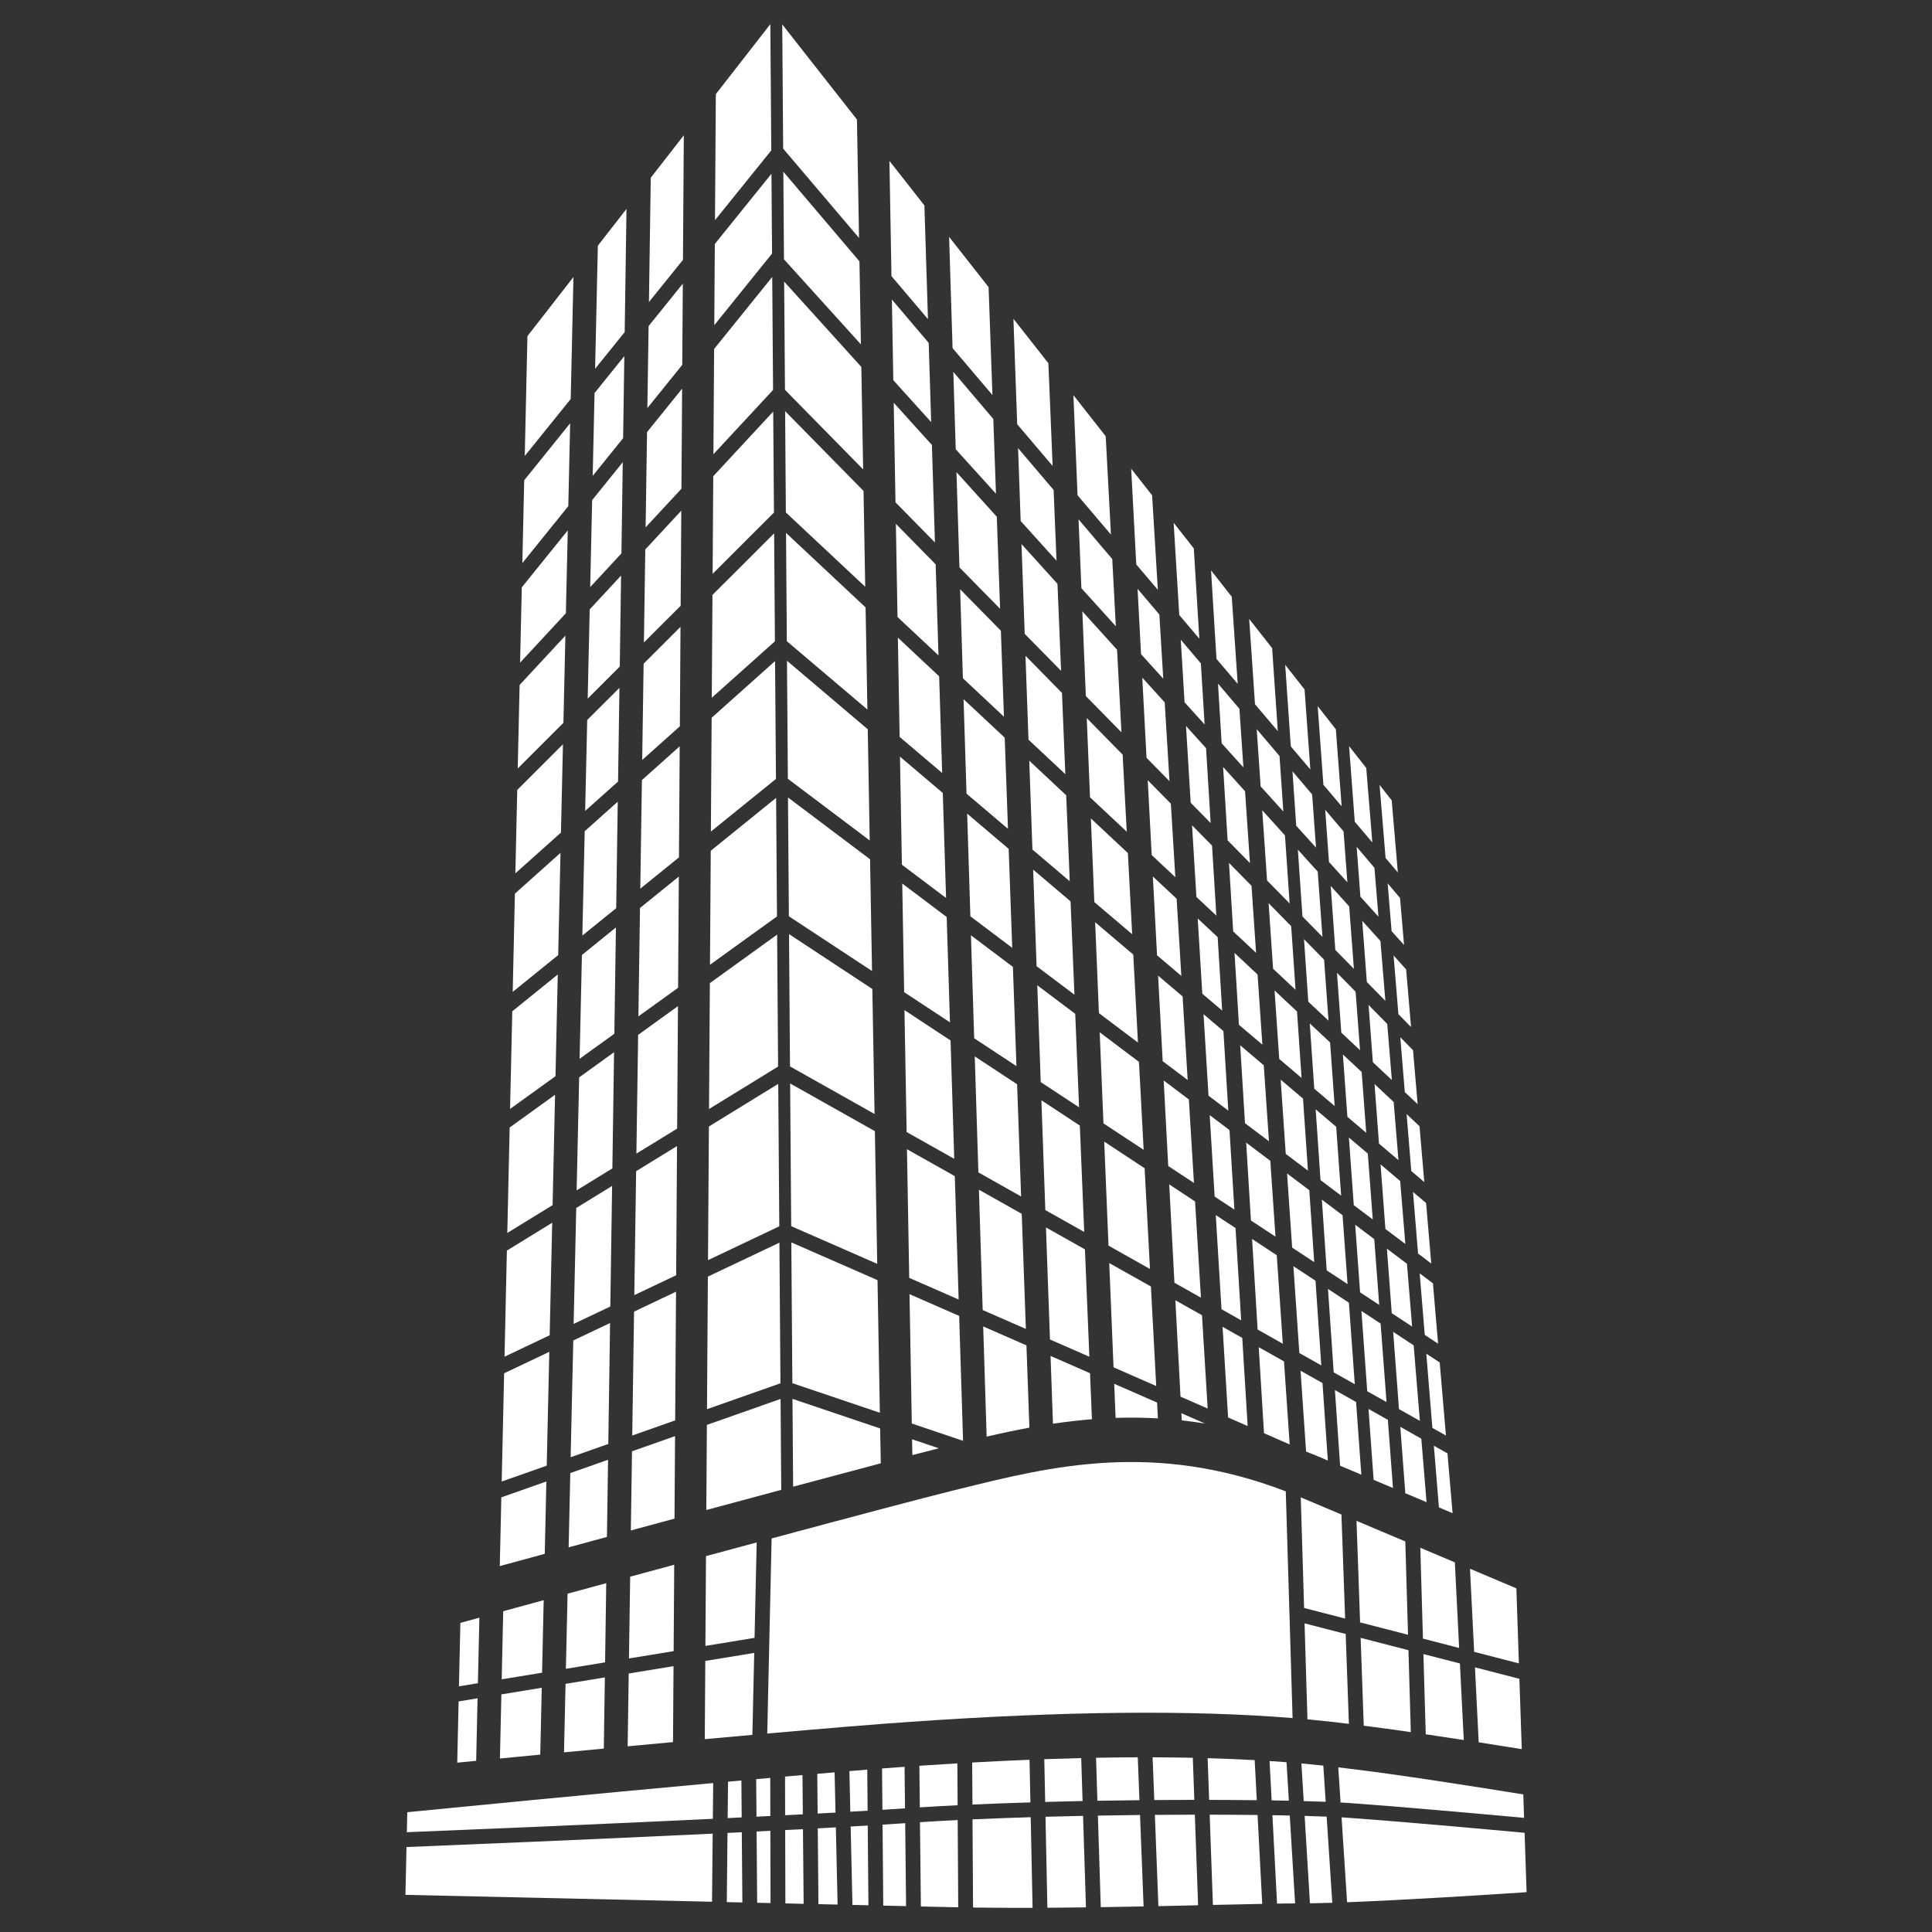 <?xml version="1.0" encoding="utf-8"?>
<!-- Generator: Adobe Illustrator 24.0.1, SVG Export Plug-In . SVG Version: 6.00 Build 0)  -->
<svg version="1.1" id="Layer_1" xmlns="http://www.w3.org/2000/svg" xmlns:xlink="http://www.w3.org/1999/xlink" x="0px" y="0px"
	 viewBox="0 0 800 800" style="enable-background:new 0 0 800 800;" xml:space="preserve">
<rect x="0" y="0" width="800" height="800" fill="#333333" stroke="none"/>
<style type="text/css">
	.st0{fill:#FFFFFF;}
</style>
<g>
	<polygon class="st0" points="511.19,394.59 513.02,424.35 522.72,432.58 520.73,403.53 	"/>
	<polygon class="st0" points="508.9,357.3 510.64,385.68 520.12,394.55 518.22,366.79 	"/>
	<polygon class="st0" points="530.3,447.06 532.4,477.8 541.59,484.73 539.55,454.91 	"/>
	<polygon class="st0" points="502.96,495.48 511.13,500.86 509.11,467.94 500.91,461.76 	"/>
	<polygon class="st0" points="457.23,472.72 459.01,515.79 476.18,525.46 473.96,483.74 	"/>
	<polygon class="st0" points="525.3,373.99 527.16,401.14 536.46,409.85 534.65,383.51 	"/>
	<polygon class="st0" points="513.54,432.84 515.52,465.09 525.45,472.57 523.3,441.12 	"/>
	<polygon class="st0" points="498.36,419.96 500.42,453.71 508.61,459.88 506.59,426.94 	"/>
	<polygon class="st0" points="495.95,380.32 497.85,411.48 506.07,418.46 504.21,388.05 	"/>
	<polygon class="st0" points="477.37,362.92 479.11,395.58 489.17,404.11 487.22,372.15 	"/>
	<polygon class="st0" points="459.31,523 461.09,566.18 478.76,573.92 476.57,532.71 	"/>
	<polygon class="st0" points="479.55,404 481.44,439.41 491.79,447.21 489.69,412.6 	"/>
	<polygon class="st0" points="481.86,447.41 483.74,482.83 494.39,489.84 492.28,455.26 	"/>
	<polygon class="st0" points="484.15,490.44 486.31,531.16 497.28,537.33 494.85,497.49 	"/>
	<polygon class="st0" points="527.77,410.12 529.71,438.51 538.96,446.36 537.07,418.84 	"/>
	<polygon class="st0" points="569.16,448.88 571.01,473.56 579.07,480.39 577.09,456.31 	"/>
	<polygon class="st0" points="574.29,517.04 576.3,543.76 584.73,549.31 582.59,523.3 	"/>
	<polygon class="st0" points="571.66,482.15 573.67,508.9 581.92,515.11 579.78,489.04 	"/>
	<polygon class="st0" points="576.88,551.49 579.29,583.48 587.94,588.35 585.37,557.08 	"/>
	<path class="st0" d="M579.84,590.83l2.07,27.48c3.05,1.29,5.98,2.52,8.79,3.71l-2.16-26.29L579.84,590.83z"/>
	<path class="st0" d="M604.52,688.81l-15.12-3.9l0.97,33.22c5.28,0.78,10.6,1.58,15.75,2.38L604.52,688.81z"/>
	<polygon class="st0" points="553.61,402.81 555.41,427.6 563.16,434.86 561.33,410.66 	"/>
	<polygon class="st0" points="539.96,388.91 541.74,414.8 550.11,422.64 548.28,397.38 	"/>
	<polygon class="st0" points="544.79,459.36 546.8,488.65 555.34,495.09 553.28,466.56 	"/>
	<polygon class="st0" points="542.35,423.78 544.21,450.81 552.66,457.99 550.76,431.65 	"/>
	<polygon class="st0" points="558.55,471.03 560.57,499.03 568.43,504.95 566.38,477.67 	"/>
	<polygon class="st0" points="556.06,436.62 557.93,462.45 565.73,469.08 563.84,443.9 	"/>
	<polygon class="st0" points="566.69,416.11 568.47,439.84 576.34,447.21 574.43,424 	"/>
	<polygon class="st0" points="548.74,335.32 550.3,356.92 557.92,365.35 556.34,344.27 	"/>
	<polygon class="st0" points="571.25,325.02 573.74,355.29 578.82,361.27 576.27,331.42 	"/>
	<polygon class="st0" points="565.98,406.63 573.65,414.44 571.61,389.64 564.07,381.29 	"/>
	<polygon class="st0" points="561.76,350.66 563.32,371.32 570.79,379.58 569.12,359.33 	"/>
	<polygon class="st0" points="558.62,308.95 560.98,340.26 568.26,348.84 565.73,317.99 	"/>
	<polygon class="st0" points="579.83,429.49 581.7,452.22 587.01,457.2 585.11,434.86 	"/>
	<polygon class="st0" points="577.05,395.65 579.05,419.94 584.29,425.27 582.25,401.4 	"/>
	<polygon class="st0" points="574.6,365.78 576.23,385.59 581.39,391.3 579.72,371.81 	"/>
	<path class="st0" d="M556.99,670.21l-1.53-43.08c-5.28-2.23-10.82-4.56-16.62-7.01c-0.07-0.03-0.15-0.06-0.22-0.09l1.38,45.8
		L556.99,670.21z"/>
	<polygon class="st0" points="539.32,379.5 547.6,387.93 545.64,360.92 537.42,351.83 	"/>
	<polygon class="st0" points="535.19,319.38 536.74,341.93 544.93,350.98 543.33,328.96 	"/>
	<polygon class="st0" points="552.93,393.36 560.62,401.18 558.67,375.33 551.02,366.86 	"/>
	<polygon class="st0" points="532.17,275.27 534.49,309.07 542.58,318.6 540.19,285.48 	"/>
	<polygon class="st0" points="545.63,292.41 547.99,324.96 555.55,333.87 553.15,301.98 	"/>
	<polygon class="st0" points="582.45,461.33 584.38,484.9 589.77,489.47 587.79,466.34 	"/>
	<polygon class="st0" points="590.49,498.13 585.09,493.55 587.19,519.08 592.65,523.19 590.51,498.1 	"/>
	<polygon class="st0" points="455.36,427.45 456.92,465.17 473.56,476.12 471.62,439.7 	"/>
	<path class="st0" d="M547.96,731.11c-2.96-0.32-5.98-0.62-9.07-0.89l0.95,15.57c3.27,0.09,6.32,0.19,9.1,0.3L547.96,731.11z"/>
	<polygon class="st0" points="522.67,335.52 524.66,364.59 534.01,374.1 532.08,345.92 	"/>
	<path class="st0" d="M532.72,729.7c-2.31-0.18-4.64-0.35-7.02-0.5l0.86,16.3c2.46,0.04,4.84,0.08,7.13,0.13L532.72,729.7z"/>
	<polygon class="st0" points="453.48,381.88 455.04,419.52 471.2,431.7 469.26,395.27 	"/>
	<path class="st0" d="M471.82,745.42l-0.69-17.76c-5.63,0.02-11.39,0.08-17.28,0.19l0.56,17.81
		C460.25,745.56,466.07,745.48,471.82,745.42z"/>
	<path class="st0" d="M479.47,587.32l-0.35-6.55L461.37,573l0.58,14.12C467.64,586.93,473.48,586.98,479.47,587.32z"/>
	<path class="st0" d="M519.54,728.83c-6.27-0.35-12.76-0.62-19.48-0.81l0.62,17.28c6.91,0.01,13.52,0.05,19.73,0.13L519.54,728.83z"
		/>
	<polygon class="st0" points="596.03,564.1 590.6,560.52 593.12,591.27 598.73,594.42 596.13,563.96 	"/>
	<polygon class="st0" points="593.27,531.34 587.86,527.27 589.96,552.76 595.48,556.39 593.34,531.25 	"/>
	<path class="st0" d="M599.21,601.73l-5.48-3.09l2.1,25.54c1.95,0.82,3.83,1.61,5.65,2.39l-2.14-25.06L599.21,601.73z"/>
	<path class="st0" d="M610.74,690.41l1.56,31.04c6.62,1.03,12.73,2.01,17.83,2.83l-0.98-29.12L610.74,690.41z"/>
	<path class="st0" d="M608.69,649.59l1.73,34.4l18.52,4.78l-1.04-31.07C623.8,655.97,617.36,653.25,608.69,649.59z"/>
	<path class="st0" d="M631.09,752.74l-0.33-9.71c-17.64-2.86-53.08-8.47-73.33-10.8c-1.08-0.14-2.18-0.28-3.28-0.41l0.95,14.55
		c1.37,0.08,2.66,0.15,3.82,0.24C579.07,748.03,613.66,751.14,631.09,752.74z"/>
	<path class="st0" d="M493.92,727.86c-5.41-0.11-10.96-0.18-16.65-0.2l0.69,17.7c5.64-0.05,11.19-0.07,16.58-0.08L493.92,727.86z"/>
	<path class="st0" d="M535.23,711.41l-2.82-93.88c-54.58-20.92-97.07-10.41-134.72-1.08l-3,0.74
		c-13.13,3.25-42.07,10.93-75.18,19.84l-1.81,80.79c23.22-2.06,44.29-3.82,59.2-4.85C440.99,708.53,493.11,708.01,535.23,711.41z"/>
	<path class="st0" d="M364.45,591.5l-36.3-12.26l0.27,36.35c13.42-3.6,25.8-6.9,36.29-9.66L364.45,591.5z"/>
	<path class="st0" d="M197.75,703.23l-7.85,1.29l-0.57,25.36c2.5-0.24,5.11-0.5,7.84-0.76L197.75,703.23z"/>
	<path class="st0" d="M312.31,684.44l-20.26,3.32l-0.22,32.39c6.65-0.61,13.25-1.2,19.71-1.78L312.31,684.44z"/>
	<polygon class="st0" points="324.7,116.6 325.04,161.42 357.41,194.37 356.66,151.94 	"/>
	<polygon class="st0" points="323.91,10.1 324.29,61.54 355.71,98.54 354.84,49.49 	"/>
	<polygon class="st0" points="324.36,71.1 324.63,107.38 356.49,142.61 355.88,108.22 	"/>
	<path class="st0" d="M224.33,698.87l-16.72,2.74l-0.6,26.55c5.3-0.51,10.88-1.05,16.7-1.61L224.33,698.87z"/>
	<path class="st0" d="M207.74,695.37l16.72-2.74l0.67-30.03c-5.86,1.6-11.47,3.13-16.76,4.57L207.74,695.37z"/>
	<path class="st0" d="M250.46,694.58l-16.28,2.67l-0.64,28.36c5.37-0.51,10.88-1.03,16.48-1.56L250.46,694.58z"/>
	<path class="st0" d="M234.32,691.01l16.23-2.66l0.48-32.79c-5.45,1.48-10.8,2.94-16.01,4.35L234.32,691.01z"/>
	<path class="st0" d="M292.09,681.54l20.35-3.34l0.89-39.51c-6.89,1.85-13.92,3.75-20.99,5.66L292.09,681.54z"/>
	<path class="st0" d="M278.89,689.92l-18.55,3.04l-0.44,30.15c6.21-0.58,12.5-1.17,18.78-1.75L278.89,689.92z"/>
	<path class="st0" d="M260.44,686.73l18.5-3.03l0.24-35.77c-6.11,1.66-12.21,3.31-18.24,4.94L260.44,686.73z"/>
	<polygon class="st0" points="325.1,170.24 325.41,212.2 358.27,242.97 357.57,203.29 	"/>
	<polygon class="st0" points="211.21,459.19 230.02,445.63 230.96,403.52 212.12,418.76 	"/>
	<polygon class="st0" points="293.17,521.8 322.69,507.79 322.25,448.81 293.54,466.45 	"/>
	<polygon class="st0" points="293.94,407.09 293.59,459.22 322.19,441.64 321.79,387 	"/>
	<path class="st0" d="M555.51,752.53l2.29,35.15c24.68-0.95,58.49-3.11,74.33-4.17l-0.83-24.59c-17.15-1.57-52.41-4.76-72.8-6.19
		C557.57,752.66,556.57,752.6,555.51,752.53z"/>
	<polygon class="st0" points="226.39,606.9 227.45,559.77 208.75,568.64 207.74,613.47 	"/>
	<path class="st0" d="M489.18,585.18l0.16,2.97c3.16,0.35,6.36,0.78,9.61,1.31L489.18,585.18z"/>
	<path class="st0" d="M448.47,751.91c-5.2,0.11-10.39,0.23-15.55,0.37l0.78,37.68c5.32-0.03,10.65-0.09,15.97-0.16L448.47,751.91z"
		/>
	<polygon class="st0" points="327.18,448.64 327.62,507.73 363.24,523.33 362.27,468.39 	"/>
	<polygon class="st0" points="326.72,386.8 327.12,441.58 362.14,461.28 361.22,409.52 	"/>
	<polygon class="st0" points="326.29,330.21 326.66,379.42 361.09,402.08 360.27,355.81 	"/>
	<polygon class="st0" points="325.87,273.6 326.24,322.48 360.13,348.02 359.32,301.98 	"/>
	<polygon class="st0" points="325.48,220.66 325.81,265.51 359.17,293.81 358.42,251.52 	"/>
	<path class="st0" d="M292.47,625.27c10.61-2.87,21.07-5.68,31.03-8.36l-0.28-37.64l-30.51,10.75L292.47,625.27z"/>
	<polygon class="st0" points="364.33,584.99 363.36,530.08 327.67,514.45 328.1,572.75 	"/>
	<polygon class="st0" points="292.75,583.51 323.17,572.79 322.74,514.56 293.12,528.61 	"/>
	<path class="st0" d="M549.82,604.77l-2.2-32.07l-9.09-5.12l2.29,33.47c1.71,0.67,3.43,1.36,5.17,2.1
		C547.29,603.7,548.55,604.23,549.82,604.77z"/>
	<path class="st0" d="M563.19,671.8l19.84,5.12l-1.12-38.64c-6.19-2.61-12.93-5.46-20.21-8.53L563.19,671.8z"/>
	<path class="st0" d="M566.67,583.42l2.12,29.35c2.75,1.16,5.41,2.28,8.01,3.38l-2.12-28.23L566.67,583.42z"/>
	<polygon class="st0" points="396.96,538.1 395.36,487.01 375.55,475.86 376.49,529.14 	"/>
	<polygon class="st0" points="518.46,513.03 520.76,550.55 531.18,556.41 528.68,519.76 	"/>
	<polygon class="st0" points="506.24,549.41 508.53,586.95 516.63,590.5 514.39,554 	"/>
	<polygon class="st0" points="503.42,503.13 505.8,542.12 513.94,546.71 511.6,508.51 	"/>
	<polygon class="st0" points="516.01,473.14 517.99,505.38 528.15,512.07 526.01,480.67 	"/>
	<polygon class="st0" points="547.36,496.75 549.36,526.03 557.99,531.71 555.93,503.21 	"/>
	<polygon class="st0" points="497.72,544.62 486.7,538.41 488.82,578.32 500.07,583.25 	"/>
	<polygon class="st0" points="549.89,533.72 552.26,568.27 560.99,573.18 558.55,539.42 	"/>
	<polygon class="st0" points="561.16,507.15 563.18,535.13 571.1,540.34 569.05,513.09 	"/>
	<polygon class="st0" points="563.74,542.84 566.14,576.08 574.13,580.57 571.68,548.07 	"/>
	<path class="st0" d="M554.91,606.92c3,1.27,5.94,2.51,8.79,3.71l-2.18-30.1l-8.76-4.93L554.91,606.92z"/>
	<path class="st0" d="M588.12,640.9l1.09,37.62l14.99,3.87l-1.78-35.45C598.09,645.11,593.32,643.1,588.12,640.9z"/>
	<polygon class="st0" points="403.62,437.43 405.13,485.47 422.82,495.43 421.16,448.97 	"/>
	<polygon class="st0" points="424.79,550.28 423.08,502.61 405.35,492.64 406.91,542.46 	"/>
	<path class="st0" d="M425.03,557.09l-17.91-7.84l1.43,45.63c5.71-1.33,11.61-2.6,17.7-3.72L425.03,557.09z"/>
	<polygon class="st0" points="398.79,596.62 397.17,544.89 376.61,535.89 377.56,589.45 	"/>
	<polygon class="st0" points="521.21,557.84 523.4,593.46 534.03,598.12 531.68,563.73 	"/>
	<polygon class="st0" points="431.22,455.6 432.85,501.07 448.95,510.13 447.13,466.07 	"/>
	<polygon class="st0" points="374.52,418.27 375.42,468.76 395.13,479.85 393.6,430.83 	"/>
	<polygon class="st0" points="532.95,485.9 535.05,516.61 544.19,522.62 542.15,492.83 	"/>
	<path class="st0" d="M557.22,676.6l-17.03-4.4l1.2,39.74c5.93,0.55,11.64,1.17,17.16,1.88L557.22,676.6z"/>
	<polygon class="st0" points="451.08,561.8 449.25,517.34 433.11,508.26 434.77,554.65 	"/>
	<polygon class="st0" points="547.12,565.38 544.72,530.32 535.57,524.3 538.03,560.26 	"/>
	<polygon class="st0" points="429.52,407.98 430.95,448.08 446.82,458.52 445.23,419.81 	"/>
	<path class="st0" d="M451.36,568.62l-16.35-7.16l1,28.07c5.24-0.78,10.61-1.42,16.14-1.86L451.36,568.62z"/>
	<path class="st0" d="M583.21,683.31l-19.8-5.11l1.29,36.38c5.87,0.73,12.55,1.65,19.49,2.65L583.21,683.31z"/>
	<path class="st0" d="M472.06,751.55c-5.76,0.06-11.6,0.14-17.45,0.25l1.2,37.92c5.98-0.09,11.91-0.2,17.73-0.31L472.06,751.55z"/>
	<path class="st0" d="M494.76,751.42c-5.39,0.01-10.93,0.03-16.56,0.08l1.47,37.79c5.64-0.12,11.13-0.24,16.43-0.36L494.76,751.42z"
		/>
	<path class="st0" d="M447.71,727.99c-5.01,0.12-10.1,0.27-15.29,0.45l0.37,17.7c5.13-0.14,10.31-0.26,15.48-0.37L447.71,727.99z"/>
	<path class="st0" d="M426.3,728.68c-7.72,0.31-15.64,0.69-23.74,1.14l0.11,17.4c7.74-0.35,15.8-0.64,24-0.89L426.3,728.68z"/>
	<path class="st0" d="M374.56,731.59c-2.92,0.21-6.03,0.44-9.32,0.7l0.15,17.11c3.32-0.21,6.44-0.41,9.36-0.61L374.56,731.59z"/>
	<path class="st0" d="M396.42,730.17c-5.17,0.31-10.41,0.64-15.73,1l0.19,17.22c4.99-0.32,10.22-0.61,15.65-0.88L396.42,730.17z"/>
	<path class="st0" d="M520.73,751.55c-6.23-0.07-12.88-0.12-19.83-0.13l1.34,37.37c7.39-0.17,14.26-0.32,20.42-0.43L520.73,751.55z"
		/>
	<path class="st0" d="M359.11,732.78c-2.39,0.19-4.86,0.39-7.39,0.6l0.38,16.81c2.46-0.14,4.84-0.28,7.16-0.42L359.11,732.78z"/>
	<path class="st0" d="M534.06,751.77c-2.31-0.05-4.7-0.1-7.18-0.14l1.92,36.61c2.68-0.04,5.17-0.07,7.47-0.08L534.06,751.77z"/>
	<path class="st0" d="M549.34,752.23c-2.78-0.12-5.83-0.22-9.12-0.31l2.2,36.2c2.78-0.04,5.89-0.12,9.25-0.22L549.34,752.23z"/>
	<polygon class="st0" points="213.4,361.63 232.28,344.75 233.11,308.18 214.18,327.09 	"/>
	<path class="st0" d="M251.79,604.45l-15.64,5.51l-0.69,30.76c5.18-1.41,10.48-2.85,15.86-4.31L251.79,604.45z"/>
	<polygon class="st0" points="236.29,603.41 251.88,597.91 252.62,547.83 237.38,555.06 	"/>
	<polygon class="st0" points="216.29,233.16 235.32,209.57 236.09,175.27 217.06,198.86 	"/>
	<polygon class="st0" points="215.36,274.38 234.32,253.94 235.1,219.62 216.06,243.21 	"/>
	<polygon class="st0" points="217.29,188.81 236.32,165.22 237.45,114.71 218.4,139.18 	"/>
	<polygon class="st0" points="208.91,561.78 227.61,552.9 228.65,506.31 209.89,517.84 	"/>
	<path class="st0" d="M318.94,736.19c-1.92,0.17-3.86,0.34-5.82,0.52l0.13,15.54c1.92-0.1,3.83-0.19,5.73-0.29L318.94,736.19z"/>
	<path class="st0" d="M306.99,737.26c-1.84,0.17-3.68,0.33-5.53,0.5l-0.15,15.07c1.95-0.09,3.88-0.19,5.81-0.28L306.99,737.26z"/>
	<path class="st0" d="M345.59,733.89c-2.34,0.2-4.74,0.4-7.17,0.61l0.15,16.45c2.52-0.14,4.98-0.27,7.4-0.4L345.59,733.89z"/>
	<path class="st0" d="M332.29,735.02c-2.37,0.21-4.78,0.42-7.22,0.63l0.04,16c2.47-0.13,4.92-0.25,7.32-0.38L332.29,735.02z"/>
	<path class="st0" d="M190.04,698.27l7.85-1.29l0.61-27.13c-2.76,0.75-5.37,1.47-7.87,2.15L190.04,698.27z"/>
	<path class="st0" d="M225.57,643.41l0.67-29.96l-18.65,6.57l-0.64,28.46C212.84,646.88,219.07,645.18,225.57,643.41z"/>
	<path class="st0" d="M295.17,753.13l0.15-14.81c-51.36,4.69-106.39,10.07-126.67,12.07l-0.19,8.29
		C189.91,757.81,244.49,755.56,295.17,753.13z"/>
	<polygon class="st0" points="214.38,318.22 233.3,299.31 234.12,263.19 215.16,283.63 	"/>
	<path class="st0" d="M427.57,789.99l-0.78-37.53c-8.24,0.25-16.33,0.55-24.09,0.9l0.22,36.51
		C410.92,789.98,419.19,790.02,427.57,789.99z"/>
	<path class="st0" d="M346.11,756.67c-2.44,0.14-4.94,0.27-7.49,0.41l0.28,31.39l7.93,0.18L346.11,756.67z"/>
	<path class="st0" d="M374.82,754.94c-2.92,0.2-6.05,0.4-9.37,0.6l0.29,33.53l9.45,0.21L374.82,754.94z"/>
	<path class="st0" d="M396.78,789.76l-0.22-36.12c-5.41,0.27-10.64,0.56-15.62,0.89l0.38,34.9l13.01,0.29
		C395.14,789.74,395.97,789.75,396.78,789.76z"/>
	<path class="st0" d="M359.31,755.92c-2.29,0.14-4.65,0.27-7.07,0.41l0.74,32.46l6.62,0.15L359.31,755.92z"/>
	<polygon class="st0" points="295.41,188.09 320.11,161.47 319.76,114.68 295.7,144.5 	"/>
	<polygon class="st0" points="520.38,301.93 522,325.63 531.4,336.02 529.82,313.05 	"/>
	<polygon class="st0" points="295.08,237.62 320.48,212.24 320.17,170.42 295.35,197.18 	"/>
	<polygon class="st0" points="294.31,352.28 293.99,399.49 321.73,379.48 321.37,330.38 	"/>
	<polygon class="st0" points="294.73,288.93 320.88,265.55 320.55,220.85 295.02,246.35 	"/>
	<polygon class="st0" points="295.77,134.65 319.69,105 319.44,71.96 295.99,101.02 	"/>
	<polygon class="st0" points="294.36,344.34 321.31,322.54 320.94,273.73 294.68,297.21 	"/>
	<path class="st0" d="M295.11,759.27c-50.91,2.44-105.66,4.7-126.79,5.55l-0.44,19.8l126.95,2.85L295.11,759.27z"/>
	<path class="st0" d="M307.16,758.69c-1.97,0.1-3.94,0.19-5.92,0.29l-0.29,28.64l6.45,0.15L307.16,758.69z"/>
	<path class="st0" d="M332.49,757.41c-2.42,0.13-4.88,0.25-7.36,0.38l0.08,30.37l7.56,0.17L332.49,757.41z"/>
	<path class="st0" d="M318.99,758.1c-1.89,0.1-3.78,0.19-5.7,0.29l0.24,29.51l5.53,0.12L318.99,758.1z"/>
	<polygon class="st0" points="228.82,499.01 229.84,453.32 211.04,466.88 210.06,510.54 	"/>
	<polygon class="st0" points="231.14,395.48 232.09,353.15 213.21,370.03 212.3,410.72 	"/>
	<polygon class="st0" points="296.41,38.98 296.06,91.17 319.37,62.28 318.98,10 	"/>
	<polygon class="st0" points="426.19,314.98 427.51,351.79 442.96,364.91 441.49,329.32 	"/>
	<polygon class="st0" points="424.63,271.54 425.88,306.29 441.13,320.57 439.74,286.92 	"/>
	<polygon class="st0" points="422.98,225.28 424.31,262.46 439.37,277.78 437.88,241.76 	"/>
	<polygon class="st0" points="448.17,253.14 449.62,288.22 464.37,303.23 462.55,269.04 	"/>
	<polygon class="st0" points="421.56,185.56 422.64,215.75 437.48,232.17 436.28,202.89 	"/>
	<polygon class="st0" points="444.48,163.62 446.19,205.09 460.02,221.37 457.85,180.65 	"/>
	<polygon class="st0" points="427.8,360.09 429.23,400.08 444.9,411.88 443.3,373.24 	"/>
	<polygon class="st0" points="394.75,153.99 395.75,186.03 412.41,204.44 411.3,173.48 	"/>
	<polygon class="st0" points="397.57,244 398.72,280.85 415.71,296.77 414.44,261.17 	"/>
	<polygon class="st0" points="419.64,131.99 421.2,175.66 435.87,192.93 434.11,150.42 	"/>
	<polygon class="st0" points="396.05,195.5 397.29,234.95 414.11,252.08 412.75,213.97 	"/>
	<polygon class="st0" points="398.99,289.51 400.22,328.64 417.38,343.2 416.03,305.46 	"/>
	<polygon class="st0" points="402.05,387.29 403.39,429.93 420.89,441.45 419.42,400.37 	"/>
	<polygon class="st0" points="400.48,336.91 401.81,379.42 419.14,392.48 417.67,351.5 	"/>
	<polygon class="st0" points="446.6,215.05 447.78,243.56 462.04,259.32 460.56,231.48 	"/>
	<polygon class="st0" points="237.53,548.2 252.72,540.99 253.46,491.07 238.61,500.2 	"/>
	<polygon class="st0" points="491.1,300.61 493.04,332.4 501.31,340.82 499.4,309.79 	"/>
	<polygon class="st0" points="501.47,236.18 503.72,272.83 512.51,283.19 510.04,247.09 	"/>
	<polygon class="st0" points="504.35,283.05 505.86,307.79 514.87,317.75 513.21,293.49 	"/>
	<polygon class="st0" points="517.26,256.28 519.67,291.62 529.11,302.74 526.76,268.38 	"/>
	<polygon class="st0" points="506.47,317.6 508.33,347.97 517.58,357.38 515.55,327.64 	"/>
	<polygon class="st0" points="488.93,264.89 490.5,290.8 498.8,299.98 497.25,274.69 	"/>
	<polygon class="st0" points="472.99,280.59 474.76,313.8 484.26,323.47 482.28,290.85 	"/>
	<polygon class="st0" points="485.98,216.46 488.31,254.68 496.62,264.48 494.33,227.08 	"/>
	<polygon class="st0" points="471.04,243.83 472.48,270.87 481.68,281.04 480.06,254.45 	"/>
	<polygon class="st0" points="451.71,338.89 453.14,373.54 468.81,386.84 467.03,353.23 	"/>
	<polygon class="st0" points="468.4,194.07 470.5,233.72 479.44,244.24 477.06,205.1 	"/>
	<polygon class="st0" points="450,297.35 451.35,330.14 466.56,344.39 464.86,312.48 	"/>
	<polygon class="st0" points="475.25,323.06 476.9,354.07 486.68,363.23 484.83,332.8 	"/>
	<polygon class="st0" points="495.41,371.41 503.66,379.13 501.88,350.16 493.6,341.73 	"/>
	<polygon class="st0" points="265.13,367.98 281.14,355.03 281.45,309.03 265.8,323.02 	"/>
	<polygon class="st0" points="261.8,594.42 279.57,588.15 279.93,534.87 262.55,543.11 	"/>
	<polygon class="st0" points="393,98.07 394.44,144.15 410.95,163.59 409.35,118.88 	"/>
	<polygon class="st0" points="263.52,477.69 280.39,467.33 280.73,416.62 264.24,428.51 	"/>
	<polygon class="st0" points="264.35,420.86 280.78,409.02 281.09,362.97 265.01,375.97 	"/>
	<polygon class="st0" points="245.42,197.05 258.02,181.43 258.52,147.47 246.19,162.75 	"/>
	<polygon class="st0" points="262.65,536.28 279.98,528.06 280.34,474.56 263.41,484.96 	"/>
	<path class="st0" d="M261.22,633.73c5.99-1.62,12.04-3.26,18.08-4.9l0.23-34.16l-17.83,6.28L261.22,633.73z"/>
	<polygon class="st0" points="241.14,387.39 255.15,376.06 255.8,331.96 242.11,344.19 	"/>
	<polygon class="st0" points="240,438.43 254.39,428.05 255.04,384.04 240.96,395.43 	"/>
	<polygon class="st0" points="238.77,492.9 253.57,483.81 254.27,435.7 239.82,446.12 	"/>
	<polygon class="st0" points="244.39,243.1 257.32,229.16 257.87,191.39 245.19,207.1 	"/>
	<polygon class="st0" points="242.3,335.79 255.93,323.62 256.5,284.82 243.15,298.15 	"/>
	<polygon class="st0" points="243.35,289.28 256.63,276.02 257.18,238.32 244.18,252.34 	"/>
	<polygon class="st0" points="246.42,152.7 258.67,137.52 259.42,86.5 247.56,101.73 	"/>
	<polygon class="st0" points="370.96,216.91 371.64,255.49 388.61,271.38 387.43,233.67 	"/>
	<polygon class="st0" points="369.31,124.03 369.9,157.44 385.58,174.78 384.55,141.98 	"/>
	<polygon class="st0" points="371.79,264.04 372.52,305.14 390.13,320.08 388.88,280.04 	"/>
	<polygon class="st0" points="370.07,166.77 370.8,208 387.14,224.63 385.88,184.25 	"/>
	<polygon class="st0" points="372.66,313.31 373.46,358.06 391.75,371.84 390.39,328.35 	"/>
	<polygon class="st0" points="373.6,365.85 374.39,410.84 393.36,423.33 392,379.71 	"/>
	<polygon class="st0" points="268.71,125.07 282.8,107.6 283.15,56.02 269.47,73.59 	"/>
	<polygon class="st0" points="267.34,218.35 282.17,202.37 282.45,160.93 267.92,178.94 	"/>
	<polygon class="st0" points="266.63,266.03 281.84,250.84 282.11,211.45 267.2,227.52 	"/>
	<polygon class="st0" points="268.06,168.98 282.51,151.08 282.74,117.45 268.57,135.02 	"/>
	<polygon class="st0" points="368.29,66.61 369.14,114.35 384.25,132.14 382.77,85.05 	"/>
	<path class="st0" d="M377.67,595.97l0.12,6.54c4.27-1.11,7.95-2.05,10.96-2.8L377.67,595.97z"/>
	<polygon class="st0" points="265.92,314.69 281.51,300.75 281.78,259.57 266.51,274.83 	"/>
</g>
</svg>
